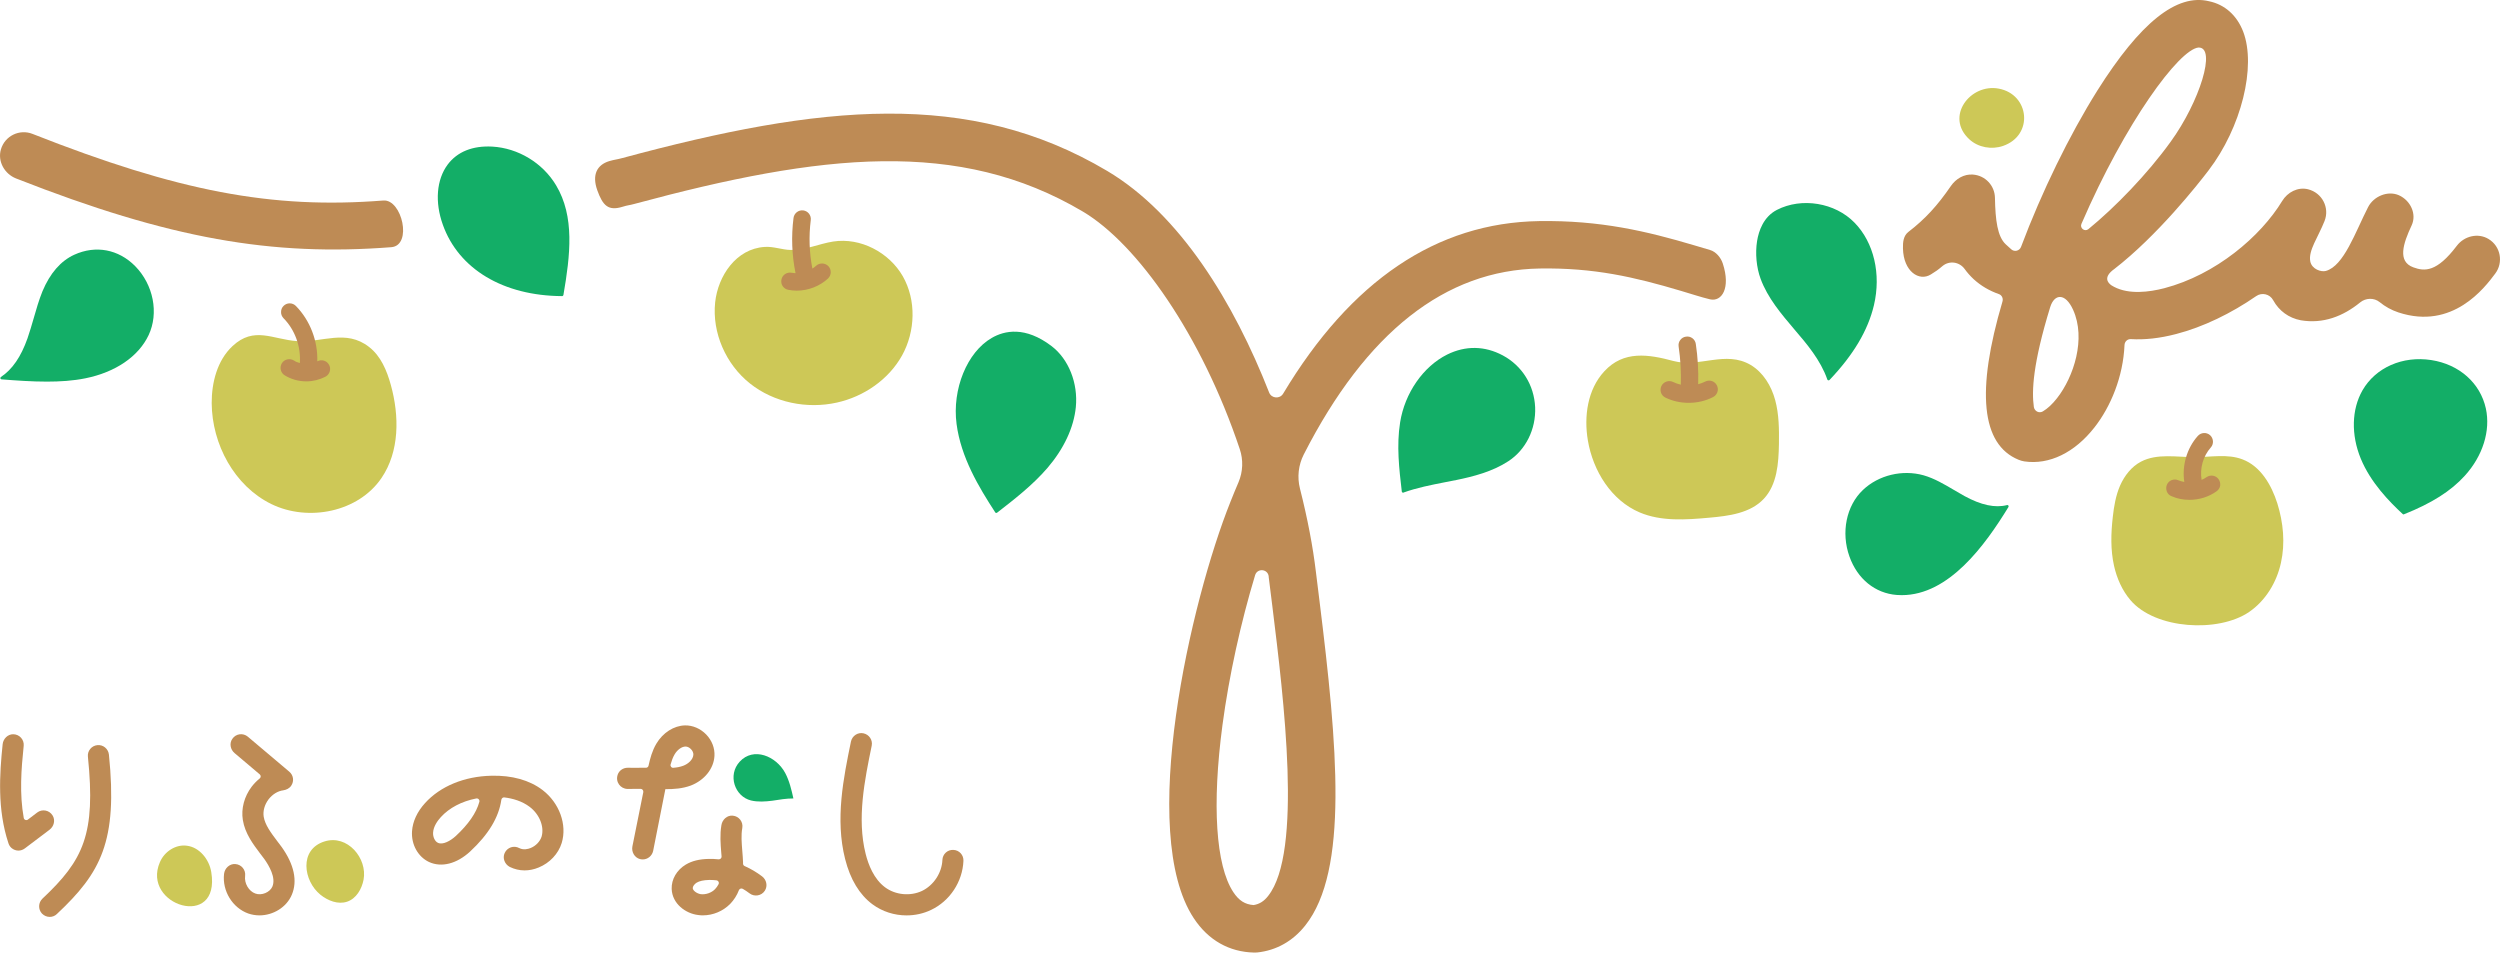 <?xml version="1.0" encoding="UTF-8"?><svg id="b" xmlns="http://www.w3.org/2000/svg" width="82.95" height="31.606" viewBox="0 0 82.95 31.606"><defs><style>.d{fill:#cdc857;}.e{fill:#13ae67;}.f{fill:#be8b55;}</style></defs><g id="c"><path class="d" d="M12.244,11.511c.392.301.593.787.724,1.262.285,1.03.291,2.207-.311,3.089-.767,1.129-2.429,1.461-3.655.862-1.226-.601-1.968-1.983-1.978-3.348-.002-.691.186-1.42.69-1.892.72-.673,1.339-.219,2.142-.166.841.055,1.619-.406,2.388.193"/><path class="f" d="M10.919,12.106c-.074-.141-.252-.193-.391-.117.021-.675-.238-1.356-.711-1.838-.054-.055-.127-.086-.205-.086h0c-.075,0-.147.029-.202.084-.056.053-.084.125-.084.203-.003.078.028.15.08.205.383.387.581.945.543,1.488-.071-.016-.138-.044-.197-.084-.139-.084-.316-.042-.4.091-.083.136-.043.316.091.399.213.132.463.203.719.203.225,0,.446-.056.639-.156.139-.075.194-.25.119-.392"/><path class="d" d="M27.645,8.014c.903-.141,1.855.359,2.31,1.152.453.797.418,1.828-.025,2.629-.445.799-1.267,1.364-2.16,1.562-.995.223-2.09,0-2.887-.634-.797-.633-1.261-1.679-1.154-2.694.094-.87.693-1.778,1.645-1.836.291-.021.572.096.863.101.487.008.933-.204,1.408-.28"/><path class="f" d="M27.489,8.835c-.109-.117-.292-.123-.41-.018-.038.036-.081.068-.124.095-.103-.528-.121-1.069-.054-1.606.012-.078-.012-.155-.057-.215-.048-.061-.116-.1-.193-.11-.16-.018-.301.094-.322.25-.078.614-.055,1.231.067,1.834-.044-.004-.089-.007-.132-.015-.154-.029-.308.07-.336.228-.033.157.069.309.226.338.091.018.187.028.28.028.384,0,.762-.147,1.037-.401.118-.109.124-.291.018-.408"/><path class="d" d="M58.084,12.107c.419.249.69.698.817,1.169.127.471.131.965.124,1.453-.011.644-.061,1.348-.499,1.818-.449.483-1.166.573-1.821.631-.773.07-1.583.127-2.297-.174-.944-.398-1.551-1.378-1.722-2.386-.137-.805-.011-1.696.542-2.295.646-.705,1.477-.565,2.293-.346.864.232,1.728-.357,2.563.13"/><path class="f" d="M56.966,12.786c-.035-.069-.094-.119-.17-.145-.074-.021-.152-.015-.22.021-.074.036-.149.065-.23.086.013-.446-.013-.896-.079-1.336-.01-.075-.051-.144-.113-.19-.063-.047-.137-.064-.214-.052-.076.009-.144.05-.189.112-.047.061-.066.139-.054.215.062.416.085.842.072,1.266-.088-.02-.174-.049-.258-.09-.07-.033-.147-.037-.221-.011-.073.026-.131.077-.164.145-.07.145-.01.319.134.386.234.114.499.173.77.173.286,0,.565-.064.809-.191.07-.035.12-.095.145-.168s.017-.151-.018-.221"/><path class="d" d="M70.143,18.772c-.118-.531-.102-1.079-.041-1.617.039-.356.1-.715.242-1.043.147-.33.377-.629.695-.795.536-.281,1.184-.147,1.789-.149.532,0,1.081-.115,1.575.073.603.226.965.849,1.16,1.465.197.634.264,1.318.119,1.967-.141.648-.51,1.259-1.059,1.634-1.02.694-3.109.574-3.933-.392-.278-.325-.454-.73-.547-1.143"/><path class="f" d="M73.614,15.901c-.043-.062-.111-.105-.187-.117-.077-.013-.152.006-.215.049-.051.037-.106.064-.163.089-.063-.376.047-.785.305-1.074.106-.117.094-.302-.024-.409-.118-.104-.302-.093-.407.026-.364.407-.53.986-.448,1.526-.068-.013-.137-.031-.201-.057-.07-.031-.147-.031-.221-.003-.072.027-.126.085-.156.154-.029.072-.029.15-.002.221.028.074.082.128.155.157.185.082.386.122.597.122.324,0,.645-.1.897-.283.064-.043.107-.11.121-.184.011-.076-.007-.153-.051-.217"/><path class="e" d="M4.485,8.83c-.555-.56-1.309-.702-2.021-.378-.448.205-.803.612-1.055,1.213-.119.293-.207.602-.293.902-.063.219-.129.442-.203.658-.217.614-.505,1.034-.883,1.284-.014.009-.021.027-.018.046.006.018.021.03.037.032.5.039,1.004.075,1.506.075.434,0,.864-.026,1.278-.11,1.002-.202,1.765-.725,2.099-1.434.343-.729.16-1.67-.447-2.288"/><path class="e" d="M49.862,11.792c-.6-.32-1.236-.329-1.845-.028-.794.395-1.407,1.278-1.561,2.25-.123.77-.032,1.546.056,2.298,0,.011.009.021.021.029.007.002.012.008.02.008.006,0,.01,0,.015-.006.442-.16.917-.252,1.374-.342.129-.023.258-.05.387-.076.551-.113,1.187-.275,1.713-.619.584-.378.924-1.067.894-1.793-.032-.735-.435-1.379-1.074-1.721"/><path class="e" d="M34.893,11.485c-.877-.668-1.566-.518-1.989-.271-.816.471-1.317,1.699-1.165,2.854.145,1.109.738,2.095,1.283,2.933.006.008.015.016.026.019h.009c.01,0,.018-.003.025-.008.582-.451,1.182-.917,1.673-1.486.547-.641.872-1.336.941-2.016.078-.796-.237-1.593-.803-2.025"/><path class="e" d="M61.534,7.389c-.645-.665-1.752-.848-2.574-.426-.444.228-.604.691-.66,1.034-.065.409-.022.876.117,1.254.234.635.685,1.166,1.123,1.682.407.474.869,1.017,1.091,1.66.005.014.018.023.031.027h.009c.011,0,.023-.004.031-.011.795-.834,1.277-1.646,1.475-2.481.244-1.032,0-2.082-.643-2.739"/><path class="e" d="M66.637,16.772c-.011-.013-.026-.02-.045-.013-.394.101-.859.001-1.412-.301-.119-.065-.236-.133-.353-.204-.317-.186-.643-.38-1.001-.483-.705-.198-1.496-.007-2.015.487-.552.524-.731,1.41-.446,2.208.264.743.852,1.22,1.571,1.275.057.002.111.006.164.006,1.568,0,2.766-1.659,3.541-2.925.008-.016.006-.034-.004-.05"/><path class="e" d="M18.45,6.147c-.445-.743-1.258-1.234-2.119-1.283-.649-.034-1.158.17-1.478.597-.37.499-.43,1.243-.159,1.998.526,1.471,2.006,2.356,3.956,2.366.023,0,.039-.016.044-.035.229-1.327.379-2.605-.244-3.643"/><path class="f" d="M64.066,9.106c.174-.109.224-.141.384-.277.227-.191.56-.145.736.095.087.121.188.235.303.342.236.215.512.379.834.492.1.035.149.145.119.246-.88,2.977-.703,4.743.532,5.25.06.026.126.044.191.055.824.123,1.672-.287,2.33-1.129.539-.687.951-1.68.996-2.732.004-.112.096-.201.206-.196.462.028.968-.028,1.503-.168.901-.232,1.84-.691,2.66-1.259.189-.131.452-.07.563.134l.002.004c.194.352.516.588.916.664.738.125,1.402-.13,1.969-.593.185-.151.459-.162.646-.01.184.15.393.266.623.342,1.802.595,2.865-.823,3.213-1.289.277-.369.182-.905-.225-1.149-.349-.209-.804-.097-1.05.227-.666.881-1.069.853-1.444.715-.531-.194-.34-.784-.055-1.392.174-.374-.035-.825-.421-.999-.371-.164-.84.033-1.025.395-.422.822-.8,1.949-1.401,2.116-.151.042-.463-.054-.516-.314-.072-.363.258-.799.473-1.343.174-.436-.074-.936-.551-1.054-.336-.081-.676.097-.855.391-.713,1.174-2.201,2.446-3.916,2.894-.498.128-1.162.214-1.66-.046-.03-.016-.058-.031-.086-.049-.131-.09-.278-.275.086-.539l-.004.004c1.445-1.117,2.785-2.818,3.138-3.281,1.088-1.424,1.589-3.448,1.149-4.602-.209-.543-.61-.9-1.131-1.009-1.074-.264-2.285.705-3.709,2.964-.926,1.477-1.845,3.359-2.533,5.19-.053.131-.218.17-.323.076l-.181-.164c-.278-.258-.346-.803-.36-1.547-.007-.398-.316-.74-.734-.769-.293-.021-.562.139-.728.38-.45.655-.852,1.094-1.411,1.524-.164.129-.184.336-.179.547.017.765.537,1.107.926.863M68.253,13.211c-.152.196-.316.348-.473.44-.123.072-.274-.006-.297-.147-.074-.525-.035-1.436.543-3.315.14-.448.502-.476.758.087.438.961.022,2.23-.531,2.935M69.291,7.604c-.121.096-.29-.035-.229-.176,1.463-3.385,3.238-5.781,3.88-5.851.616-.022.037,1.806-.916,3.121-.777,1.08-1.852,2.185-2.735,2.906"/><path class="f" d="M12.718,6.653c-3.699.291-6.807-.305-11.641-2.211-.427-.168-.915.063-1.047.516-.115.394.117.81.502.963,5.11,2.009,8.5,2.586,12.45,2.281.712-.055.355-1.6-.264-1.549"/><path class="f" d="M57.161,8.74c-.064-.195-.226-.39-.425-.446-.169-.051-.343-.101-.516-.153-1.573-.467-3.116-.836-5.153-.805-3.398.053-6.244,1.975-8.492,5.725-.109.184-.387.163-.465-.037-1.164-2.969-2.951-5.918-5.379-7.356-4.586-2.718-9.496-2.201-16.086-.423-.198.054-.238.045-.431.101-.403.123-.579.449-.397.964.185.516.367.696.838.551.183-.058.213-.044.401-.097,6.205-1.674,10.761-2.182,14.875.257,1.804,1.071,3.939,4.101,5.204,7.879.122.36.106.751-.04,1.098-.092.214-.182.432-.27.655-1.318,3.295-3.09,10.978-1.215,13.814.479.727,1.172,1.121,2.004,1.139h.018c.027,0,.054-.002.086-.004.631-.066,1.183-.378,1.592-.897,1.443-1.818,1.068-5.947.472-10.755-.045-.348-.084-.678-.123-.995-.095-.798-.271-1.738-.527-2.746-.096-.378-.051-.782.127-1.13,2.066-4.049,4.693-6.121,7.832-6.17,1.797-.028,3.134.281,4.683.742.332.096.653.207.965.281.387.089.693-.367.422-1.192M42.077,29.727c-.138.178-.289.271-.482.303-.286-.02-.489-.149-.674-.43-.582-.881-.711-2.898-.36-5.54.218-1.636.61-3.411,1.084-4.977.073-.238.418-.21.45.039v.019c.04.318.082.652.125,1.002.375,3.045,1.005,8.136-.143,9.584"/><path class="e" d="M82.481,13.554c-.186-.845-.881-1.463-1.811-1.607-.953-.147-1.847.248-2.283,1.005-.361.631-.382,1.475-.057,2.264.329.799.952,1.432,1.39,1.838.008.008.017.015.031.015.003,0,.008-.003.013-.005.917-.365,1.558-.77,2.018-1.279.598-.657.859-1.494.699-2.231"/><path class="d" d="M66.463,4.841c-.376.131-.825.055-1.12-.218-.819-.751.031-1.863.978-1.682,1.02.193,1.162,1.545.142,1.9"/><path class="f" d="M.612,28.223c-.08,0-.162-.029-.23-.086-.051-.045-.084-.1-.104-.164-.37-1.121-.293-2.279-.19-3.281.02-.182.169-.33.35-.33.211.002.369.183.348.386-.081.777-.143,1.592.002,2.391.011.064.088.094.138.055l.309-.235c.162-.123.399-.082.51.098.097.155.047.361-.1.473l-.822.621c-.061.046-.137.072-.211.072"/><path class="f" d="M1.65,30.423c-.095,0-.187-.039-.258-.111-.13-.141-.124-.362.017-.496,1.363-1.28,1.771-2.137,1.508-4.707-.022-.194.121-.366.311-.385.192-.022.364.119.386.313.294,2.883-.266,3.921-1.727,5.29-.066.065-.152.096-.237.096"/><path class="f" d="M8.608,30.372c-.126,0-.25-.021-.371-.062-.524-.188-.868-.75-.803-1.315.022-.189.185-.34.372-.326.206.013.353.195.327.395-.033.242.123.507.338.583.21.078.484-.039.567-.231.124-.296-.112-.692-.263-.907-.047-.061-.094-.127-.144-.19-.235-.312-.502-.665-.574-1.113-.06-.376.047-.778.293-1.103.08-.104.17-.196.266-.273.045-.035.045-.099.003-.136l-.836-.707c-.14-.117-.18-.324-.073-.474.117-.172.355-.203.513-.07l1.375,1.161c.135.113.169.308.065.464-.057.087-.157.138-.262.154-.185.023-.363.134-.493.303-.13.176-.188.382-.159.571.045.274.238.531.441.801.054.067.105.135.154.204.414.58.533,1.128.338,1.587-.176.418-.621.684-1.074.684"/><path class="d" d="M5.306,28.606c.153-.359.532-.596.896-.545.409.051.738.443.808.875.317,1.928-2.33,1.112-1.704-.33"/><path class="d" d="M12.063,29.19c-.061.312-.242.624-.543.727-.301.103-.639-.03-.887-.229-.566-.457-.72-1.499.131-1.768.765-.244,1.434.562,1.299,1.27"/><path class="f" d="M17.405,28.88c-.172,0-.34-.042-.492-.116-.166-.087-.247-.291-.168-.461.085-.187.306-.26.483-.164.142.074.298.031.378-.002.174-.07.311-.217.363-.375.098-.326-.066-.742-.394-.99-.252-.191-.558-.279-.842-.314-.047-.008-.087.029-.098.075-.084.587-.425,1.152-1.035,1.719-.443.41-.953.54-1.367.348-.365-.172-.592-.582-.562-1.021.022-.323.171-.647.435-.936.504-.555,1.303-.885,2.195-.904.684-.018,1.27.146,1.7.474.56.428.822,1.151.636,1.758-.112.359-.397.663-.763.812-.155.065-.315.097-.469.097M15.905,26.606c.019-.066-.039-.125-.102-.113-.484.095-.896.312-1.175.618-.111.122-.246.309-.258.513-.01.144.06.296.162.341.158.075.41-.06.591-.226.419-.389.68-.765.782-1.133"/><path class="f" d="M30.081,30.373c-.404,0-.805-.125-1.135-.37-.429-.32-.734-.824-.905-1.501-.335-1.323-.054-2.691.194-3.899.041-.188.225-.311.412-.272.192.039.315.225.276.413-.233,1.134-.496,2.417-.201,3.587.089.356.272.834.643,1.109.345.257.835.304,1.226.122.387-.186.66-.599.678-1.028.006-.192.169-.345.365-.334.195.008.342.172.333.364-.029.692-.45,1.332-1.075,1.628-.256.123-.535.181-.811.181"/><path class="f" d="M20.819,26.177c-.231-.005-.407-.231-.324-.473.047-.14.183-.23.332-.23h.002c.157.004.317,0,.473,0h.133c.04,0,.075-.028.084-.07.052-.236.119-.493.259-.728.216-.366.583-.599.95-.607.255-.006.513.105.703.301.191.197.289.455.275.711-.023.424-.332.808-.787.984-.275.101-.557.121-.842.119l-.406,2.051c-.037.165-.182.281-.345.281-.03,0-.061-.004-.093-.012-.179-.048-.286-.236-.25-.42l.362-1.802c.009-.055-.033-.108-.089-.108l-.437.003ZM22.745,24.77h0c-.126.002-.272.107-.363.263-.058.098-.099.214-.132.333-.016.057.031.117.094.109.116-.009.224-.029.326-.067.162-.06.328-.204.336-.367.004-.06-.026-.13-.08-.185-.052-.053-.118-.086-.18-.086"/><path class="f" d="M23.321,30.372c-.051,0-.104-.004-.158-.012-.412-.049-.858-.371-.877-.865-.011-.319.168-.629.47-.809.204-.121.45-.181.758-.187.11-.004.221.003.328.014.057.003.104-.04.1-.096-.004-.041-.006-.082-.011-.126-.023-.293-.048-.597.005-.911.029-.187.191-.336.379-.316.207.019.35.21.314.41-.043.234-.021.492,0,.761.01.118.02.244.025.371v.055c.003.033.022.063.054.076.204.09.398.206.576.34.148.111.195.32.093.477-.111.173-.348.21-.507.088-.072-.055-.147-.105-.223-.149-.045-.027-.107-.01-.129.041-.067.176-.166.328-.29.457-.239.242-.569.381-.907.381M23.565,29.197h-.039c-.182.005-.318.034-.411.09-.075.046-.132.126-.13.181.004.084.137.181.268.201.167.019.354-.045.472-.167.046-.046.084-.103.117-.165.028-.057-.012-.123-.074-.128-.066-.007-.134-.012-.203-.012"/><path class="e" d="M24.919,26.56c.23.054.471.038.705.008.231-.035.468-.077.701-.075-.064-.289-.133-.584-.273-.847-.301-.56-1.051-.872-1.508-.374-.41.444-.167,1.155.375,1.288"/></g></svg>